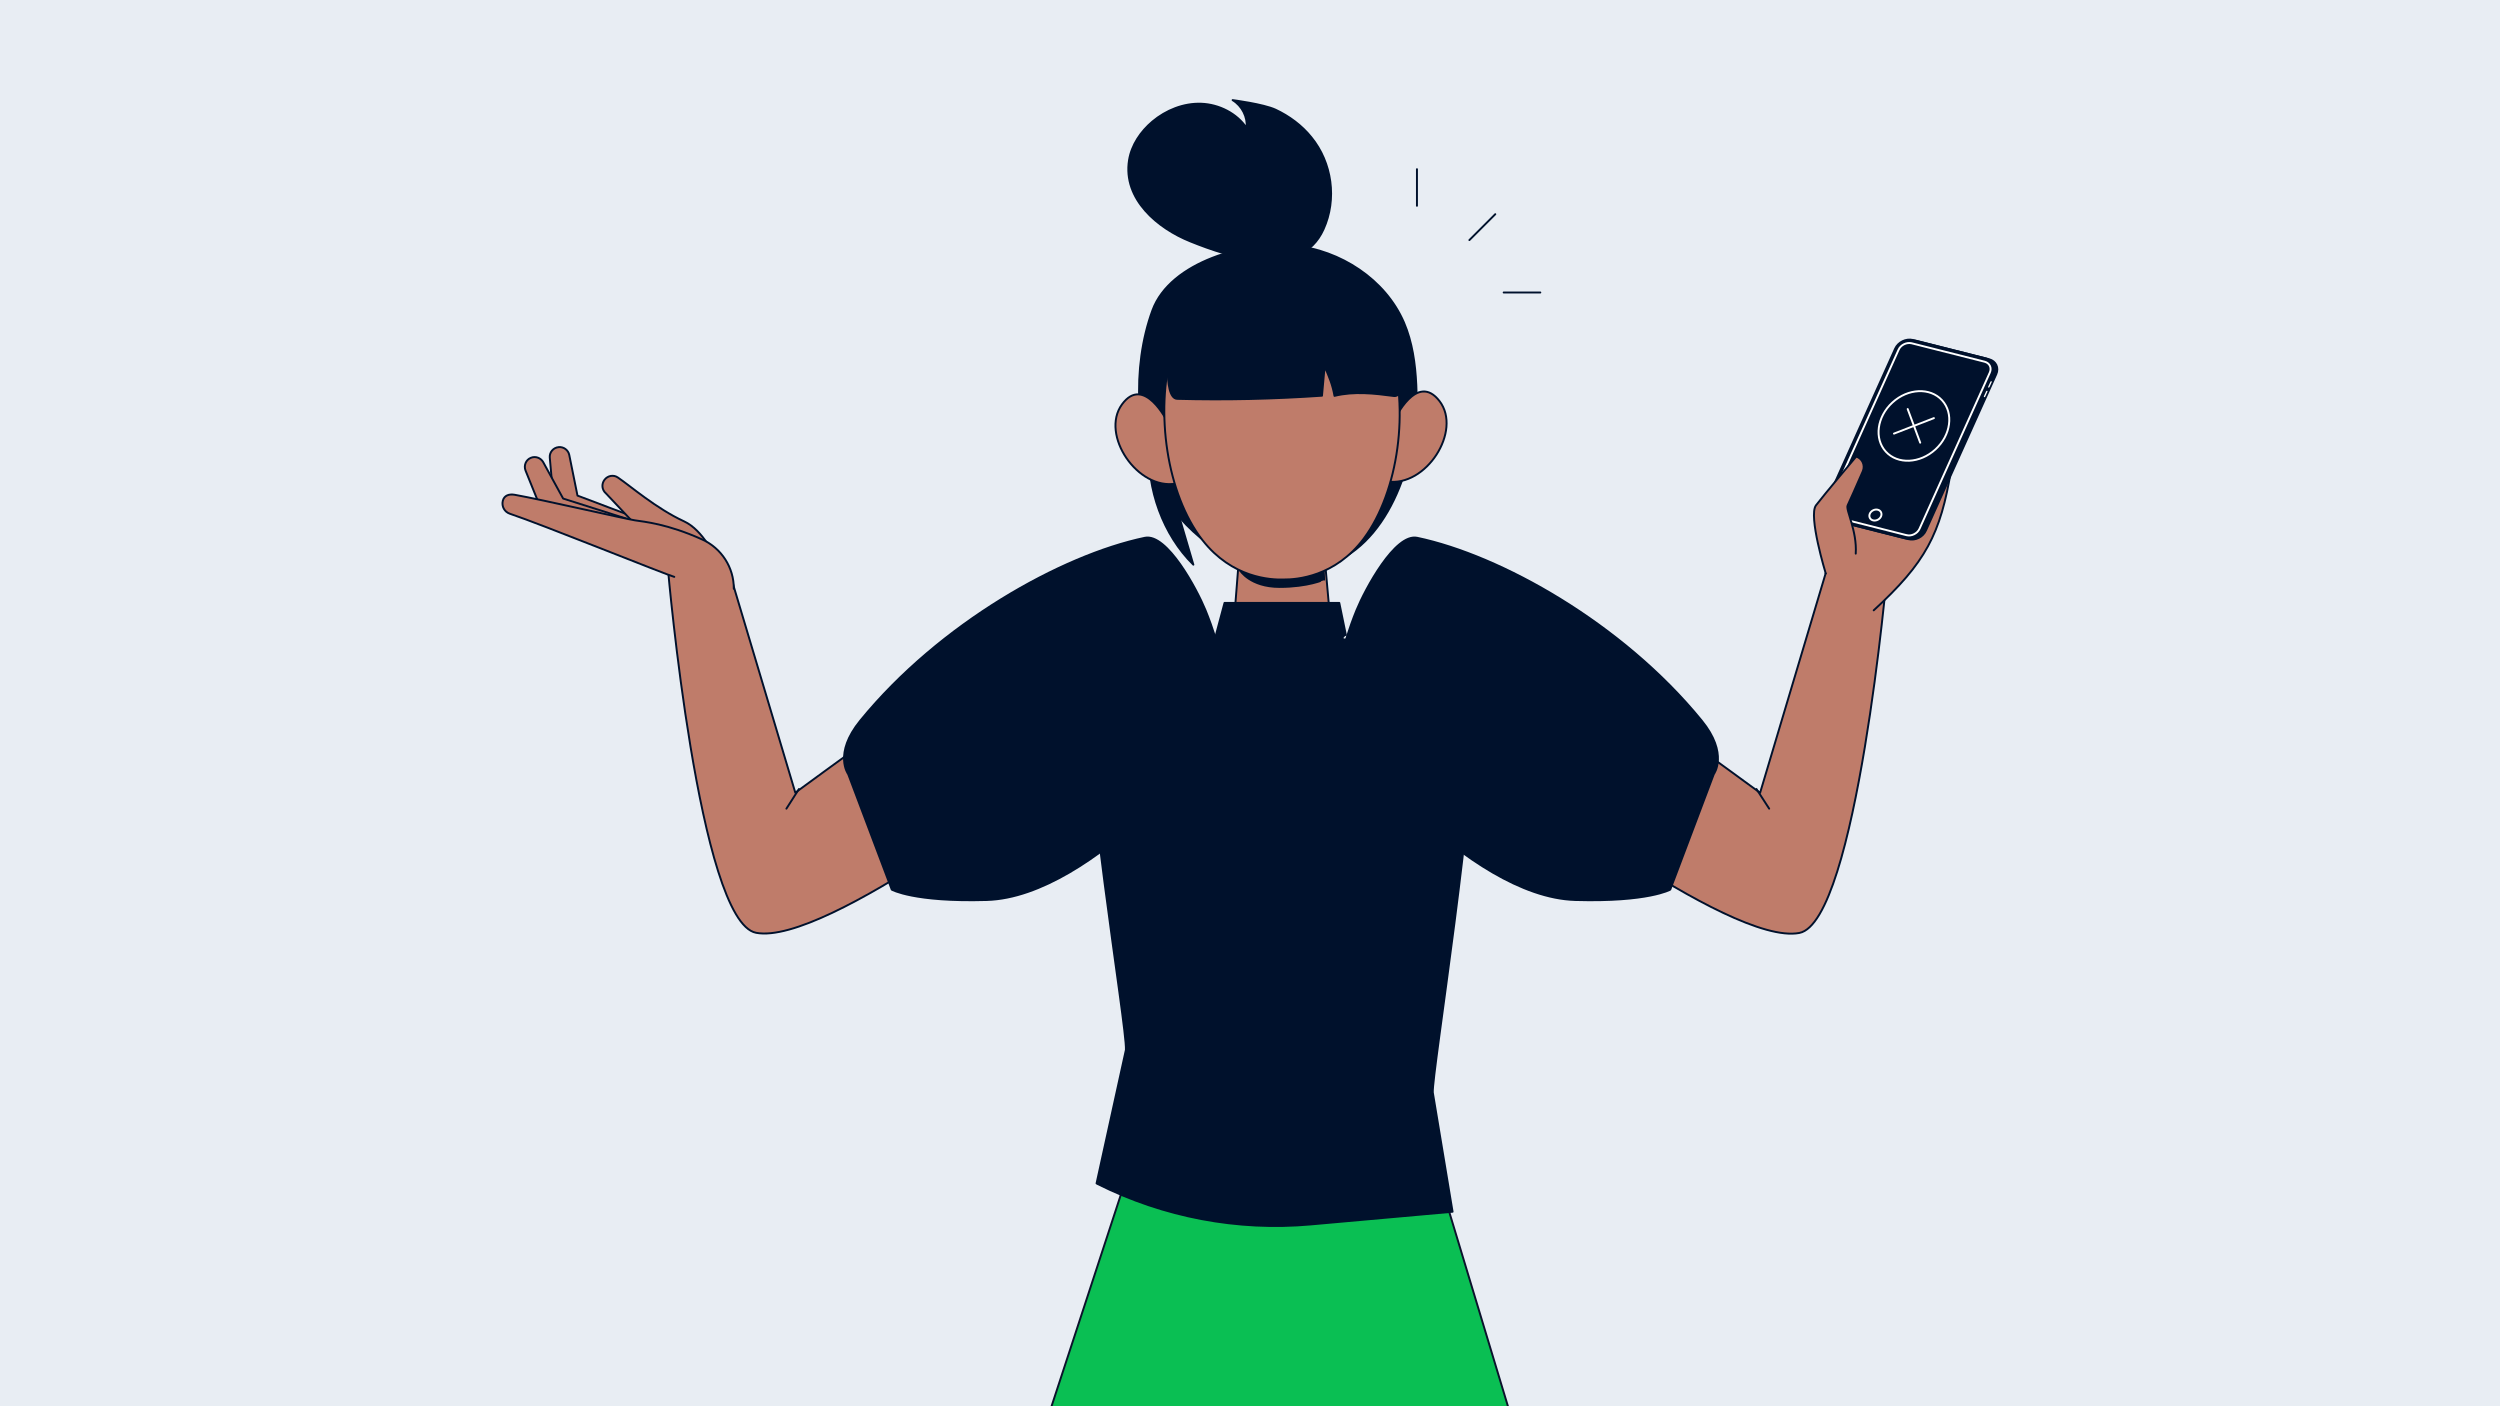 <?xml version="1.0" encoding="UTF-8"?>
<svg xmlns="http://www.w3.org/2000/svg" fill="none" viewBox="0 0 1920 1080" width="654.222" height="368"><rect x="0" y="0" width="1920" height="1080" fill="#333333" stroke="none"/><g clip-path="url(#a)"><path fill="#E8EDF3" d="M0 0H1920V1080H0z"/><path fill="#00112C" d="M882.561 341.497c-2.027 34.437 10.891 69.508 33.939 92.171l-9.498-32.285c-1.393-4.938-2.786-10.002-2.28-15.193 0-.507 0-1.14-.38-1.393-.38-.127-.506.886-.126.633"/><path stroke="#00112C" stroke-linecap="round" stroke-linejoin="round" stroke-miterlimit="10" stroke-width="1.5" d="M882.561 341.497c-2.027 34.437 10.891 69.508 33.939 92.171l-9.498-32.285c-1.393-4.938-2.786-10.002-2.28-15.193 0-.507 0-1.14-.38-1.393-.38-.127-.506.886-.126.633"/><path fill="#BF7C6A" stroke="#00112C" stroke-linecap="round" stroke-linejoin="round" stroke-miterlimit="10" stroke-width="1.5" d="m1015.53 408.093-62.432.633-6.712 85.207 39.638 17.092 37.106-17.978z"/><path fill="#00112C" stroke="#00112C" stroke-linecap="round" stroke-linejoin="round" stroke-miterlimit="10" stroke-width="1.5" d="M982.605 450.76c-22.415 0-30.14-12.535-30.14-12.535v-21.523h63.195l1.26 28.487c-.12-.127-11.9 5.571-34.315 5.571"/><path fill="#00112C" stroke="#00112C" stroke-linecap="round" stroke-linejoin="round" stroke-miterlimit="10" stroke-width="1.5" d="M893.452 379.986c8.738 15.826 24.821 31.525 39.891 41.654 15.576 10.508 69.647 20.13 91.937 10.128 45.72-20.51 64.84-86.093 62.43-136.103-.76-16.333-3.03-32.918-9.49-47.985-14.31-33.171-48.89-55.58-84.851-59.125-35.585-3.419-94.472 12.154-108.275 49.756-15.957 43.427-13.551 101.667 8.358 141.675"/><path fill="#BF7C6A" d="M896.618 324.025s-17.983-36.716-34.952-13.421c-16.843 23.17 11.904 66.09 41.663 60.772"/><path stroke="#00112C" stroke-linecap="round" stroke-linejoin="round" stroke-miterlimit="10" stroke-width="1.5" d="M896.618 324.025s-17.983-36.716-34.952-13.421c-16.843 23.17 11.904 66.09 41.663 60.772"/><path fill="#BF7C6A" d="M1071 322.379s17.09-37.096 34.57-14.306-10.38 66.342-40.27 61.658"/><path stroke="#00112C" stroke-linecap="round" stroke-linejoin="round" stroke-miterlimit="10" stroke-width="1.5" d="M1071 322.379s17.09-37.096 34.57-14.306-10.38 66.342-40.27 61.658"/><path fill="#BF7C6A" stroke="#00112C" stroke-linecap="round" stroke-linejoin="round" stroke-miterlimit="10" stroke-width="1.5" d="M1067.58 267.811c-20.01-61.025-148.927-64.57-167.543 1.899-12.917 46.212-4.179 109.769 23.554 145.219 22.669 28.994 52.302 30.513 62.306 30.133 10.005.127 39.643-2.152 61.543-31.525 26.85-36.083 35.08-100.274 20.14-145.726"/><path fill="#00112C" stroke="#00112C" stroke-linecap="round" stroke-linejoin="round" stroke-miterlimit="10" stroke-width="1.5" d="M904.089 306.3c37.105 1.013 74.21.127 111.191-2.405.63-7.47 1.39-15.067 2.02-22.537 3.55 8.103 6.08 14.054 7.6 22.663 14.95-3.671 30.52-1.899 45.72.127 14.69 2.026-8.11-70.141-16.08-77.737-8.62-8.103-20.27-12.155-31.66-15.447-25.965-7.343-54.079-11.268-79.533-2.532-20.389 6.964-38.878 23.929-43.943 45.326-1.773 7.47-6.712 52.162 4.685 52.542"/><path fill="#BF7C6A" stroke="#00112C" stroke-linecap="round" stroke-linejoin="round" stroke-miterlimit="10" stroke-width="1.5" d="M805.945 591.548c4.558-1.646-171.468 135.217-225.29 124.835-43.943-8.483-67.624-278.917-67.624-278.917h46.603l51.161 171.3s143.608-105.464 150.446-105.337c6.839.126 37.865 90.524 44.704 88.119"/><path stroke="#00112C" stroke-linecap="round" stroke-linejoin="round" stroke-miterlimit="10" stroke-width="1.5" d="m613.582 605.981-9.625 15.066"/><path fill="#BF7C6A" d="m473.013 407.08-47.362-17.092-3.42-38.489c-.38-4.052 2.66-7.723 6.839-8.103 3.799-.38 7.345 2.279 8.105 5.951l6.331 31.272 59.647 22.536"/><path stroke="#00112C" stroke-linecap="round" stroke-linejoin="round" stroke-miterlimit="10" stroke-width="1.5" d="m473.013 407.08-47.362-17.092-3.42-38.489c-.38-4.052 2.66-7.723 6.839-8.103 3.799-.38 7.345 2.279 8.105 5.951l6.331 31.272 59.647 22.536"/><path fill="#BF7C6A" d="m469.594 411.384-52.428-16.459-13.551-33.551c-1.519-3.798.254-8.229 4.053-9.749 3.546-1.519 7.598 0 9.498 3.292l15.323 27.981 48.249 15.319"/><path stroke="#00112C" stroke-linecap="round" stroke-linejoin="round" stroke-miterlimit="10" stroke-width="1.5" d="m469.594 411.384-52.428-16.459-13.551-33.551c-1.519-3.798.254-8.229 4.053-9.749 3.546-1.519 7.598 0 9.498 3.292l15.323 27.981 48.249 15.319"/><path fill="#BF7C6A" d="m500.24 415.943-34.825-36.97c-3.166-2.659-3.673-7.217-1.14-10.508 2.533-3.292 7.092-4.052 10.384-1.646 9.372 6.33 29.254 23.675 50.656 33.551 14.816 6.837 24.314 27.6 27.354 34.437"/><path stroke="#00112C" stroke-linecap="round" stroke-linejoin="round" stroke-miterlimit="10" stroke-width="1.5" d="m500.24 415.943-34.825-36.97c-3.166-2.659-3.673-7.217-1.14-10.508 2.533-3.292 7.092-4.052 10.384-1.646 9.372 6.33 29.254 23.675 50.656 33.551 14.816 6.837 24.314 27.6 27.354 34.437"/><path fill="#BF7C6A" d="M517.843 443.036c-5.572-1.392-101.944-40.387-126.258-48.49-4.179-1.393-6.459-5.698-5.445-9.876s4.812-5.444 9.117-4.684c20.769 3.671 84.721 18.484 92.32 19.624 7.345 1.139 24.947 2.659 51.668 14.686 14.817 6.711 24.441 21.524 24.314 37.856"/><path stroke="#00112C" stroke-linecap="round" stroke-linejoin="round" stroke-miterlimit="10" stroke-width="1.5" d="M517.843 443.036c-5.572-1.392-101.944-40.387-126.258-48.49-4.179-1.393-6.459-5.698-5.445-9.876s4.812-5.444 9.117-4.684c20.769 3.671 84.721 18.484 92.32 19.624 7.345 1.139 24.947 2.659 51.668 14.686 14.817 6.711 24.441 21.524 24.314 37.856"/><path fill="#00112C" stroke="#00112C" stroke-linecap="round" stroke-linejoin="round" stroke-miterlimit="10" stroke-width="1.5" d="M925.744 468.485c-6.585-16.08-29.507-59-46.476-55.455-63.952 13.421-157.411 65.583-218.451 140.282-21.022 25.701-9.371 41.274-9.371 41.274l33.432 88.626s16.843 9.622 72.944 7.976c82.315-2.405 183.119-126.735 186.411-144.333 2.28-12.408-7.345-51.15-18.489-78.37"/><path fill="#0ABF53" stroke="#0C112C" stroke-miterlimit="10" stroke-width="1.5" d="M864.705 905.662 769.22 1197.11h424.24l-88.02-291.448z"/><path fill="#00112C" stroke="#00112C" stroke-linecap="round" stroke-linejoin="round" stroke-miterlimit="10" stroke-width="1.5" d="m1016.67 489.755-79.275.633s-96.498 5.064-100.551 34.057c-7.345 52.923 28.747 263.725 27.861 281.83l-22.542 102.552.887.507c50.655 25.321 107.262 36.083 163.62 31.019l108.9-9.749-15.19-91.538c-.89-13.673 34.32-230.679 32.54-307.404-.76-35.45-116.25-41.907-116.25-41.907"/><path fill="#00112C" stroke="#00112C" stroke-linecap="round" stroke-linejoin="round" stroke-miterlimit="10" stroke-width="1.5" d="m932.963 491.021 7.472-27.98h88.135l5.07 24.688c0-.127-41.537 54.948-100.677 3.292"/><path fill="#BF7C6A" stroke="#00112C" stroke-linecap="round" stroke-linejoin="round" stroke-miterlimit="10" stroke-width="1.5" d="M1156.61 591.548c-4.56-1.646 171.46 135.217 225.28 124.962 43.95-8.483 67.63-278.918 67.63-278.918h-46.6l-51.17 171.301s-143.6-105.465-150.44-105.338-37.87 90.398-44.7 87.993"/><path stroke="#00112C" stroke-linecap="round" stroke-linejoin="round" stroke-miterlimit="10" stroke-width="1.5" d="m1348.97 605.981 9.75 15.066"/><path fill="#00112C" stroke="#00112C" stroke-linecap="round" stroke-linejoin="round" stroke-miterlimit="10" stroke-width="1.5" d="M1041.87 468.485c6.59-16.08 29.51-59 46.48-55.455 63.95 13.421 157.53 65.583 218.45 140.282 21.02 25.701 9.37 41.274 9.37 41.274l-33.43 88.626s-16.85 9.622-72.95 7.976c-82.31-2.405-183.12-126.735-186.41-144.333-2.15-12.408 7.35-51.15 18.49-78.37"/><path fill="#BF7C6A" d="M1402.16 440.378c12.28-46.339 17.85-59.379 35.83-103.819 1.4-3.545 4.56-7.723 7.98-6.077 2.79 1.393 2.41 5.318 1.78 8.356-2.79 11.648-12.03 39.122-14.82 50.643 5.32-12.281 16.97-40.388 22.29-52.542 2.15-4.938 6.71-11.015 11.65-8.609 4.3 2.152 3.42 8.356 2.02 12.787-4.05 12.914-17.09 40.768-21.14 53.555 4.18-12.028 18.11-38.489 23.93-49.757 1.39-2.532 2.79-5.191 5.32-6.71 2.41-1.519 6.2-1.393 7.72 1.013 1.4 2.026.76 4.811 0 7.217-4.05 13.673-16.33 38.235-20.38 51.909 4.93-10.255 18.1-31.526 23.04-41.907 1.65-3.545 4.82-7.723 8.49-6.457s3.29 6.457 2.66 10.255c-8.11 50.263-19.76 71.913-59.52 108.503"/><path stroke="#00112C" stroke-linecap="round" stroke-linejoin="round" stroke-miterlimit="10" stroke-width="1.5" d="M1402.16 440.378c12.28-46.339 17.85-59.379 35.83-103.819 1.4-3.545 4.56-7.723 7.98-6.077 2.79 1.393 2.41 5.318 1.78 8.356-2.79 11.648-12.03 39.122-14.82 50.643 5.32-12.281 16.97-40.388 22.29-52.542 2.15-4.938 6.71-11.015 11.65-8.609 4.3 2.152 3.42 8.356 2.02 12.787-4.05 12.914-17.09 40.768-21.14 53.555 4.18-12.028 18.11-38.489 23.93-49.757 1.39-2.532 2.79-5.191 5.32-6.71 2.41-1.519 6.2-1.393 7.72 1.013 1.4 2.026.76 4.811 0 7.217-4.05 13.673-16.33 38.235-20.38 51.909 4.93-10.255 18.1-31.526 23.04-41.907 1.65-3.545 4.82-7.723 8.49-6.457s3.29 6.457 2.66 10.255c-8.11 50.263-19.76 71.913-59.52 108.503"/><path fill="#00112C" stroke="#00112C" stroke-miterlimit="10" stroke-width="1.5" d="m1465.6 414.043-56.1-14.18c-5.19-1.393-7.72-6.457-5.44-11.521L1458 268.444c2.28-5.064 8.36-7.976 13.55-6.71l56.1 14.18c5.2 1.392 7.73 6.457 5.45 11.521l-53.95 119.898c-2.15 5.064-8.23 8.103-13.55 6.71Z"/><path fill="#00112C" stroke="#00112C" stroke-miterlimit="10" stroke-width="1.5" d="m1463.07 413.41-56.1-14.18c-5.19-1.393-7.73-6.457-5.45-11.521l53.95-119.898c2.28-5.064 8.36-7.976 13.55-6.71l56.1 14.18c5.19 1.393 7.73 6.457 5.45 11.521L1476.62 406.7c-2.15 5.064-8.23 8.103-13.55 6.71Z"/><path fill="#00112C" stroke="#fff" stroke-miterlimit="10" stroke-width="1.5" d="m1464.21 411.005-56.1-14.18c-3.8-1.013-5.57-4.685-3.93-8.357l53.95-119.897c1.65-3.672 6.08-5.824 10.01-4.938l56.1 14.18c3.79 1.013 5.57 4.685 3.92 8.356l-53.95 119.898c-1.64 3.672-6.2 5.951-10 4.938Z"/><path fill="#fff" d="M1527.15 297.691c-.26-.127-.38-.38-.26-.633l1.78-3.925c.12-.253.5-.38.76-.38.25.127.38.38.25.633l-1.77 3.925c-.13.253-.51.506-.76.38M1523.86 305.034c-.26-.127-.38-.38-.26-.633l1.78-3.925c.12-.253.5-.38.76-.38.25.127.38.38.25.633l-1.77 3.925c-.13.253-.38.38-.76.38"/><path fill="#00112C" stroke="#fff" stroke-miterlimit="10" stroke-width="1.5" d="M1442.24 399.128c2.34-1.259 3.38-3.877 2.32-5.848-1.06-1.97-3.81-2.548-6.15-1.289-2.35 1.258-3.38 3.876-2.32 5.847 1.06 1.97 3.81 2.548 6.15 1.29Z"/><path fill="#BF7C6A" d="M1402.16 440.378s-13.55-44.313-7.48-52.289c6.08-7.977 30.9-37.476 30.9-37.476 4.69 1.519 6.97 6.71 5.07 11.268-4.18 9.496-10.51 24.055-11.65 26.208-1.77 3.292 7.34 19.497 6.2 37.096"/><path stroke="#00112C" stroke-linecap="round" stroke-linejoin="round" stroke-miterlimit="10" stroke-width="1.5" d="M1402.16 440.378s-13.55-44.313-7.48-52.289c6.08-7.977 30.9-37.476 30.9-37.476 4.69 1.519 6.97 6.71 5.07 11.268-4.18 9.496-10.51 24.055-11.65 26.208-1.77 3.292 7.34 19.497 6.2 37.096"/><path fill="#00112C" stroke="#fff" stroke-linecap="round" stroke-linejoin="round" stroke-miterlimit="10" stroke-width="1.5" d="M1486.4 345.153c11.91-10.907 14.18-27.818 5.07-37.771-9.12-9.953-26.17-9.179-38.08 1.729-11.92 10.908-14.19 27.819-5.07 37.771 9.11 9.953 26.16 9.179 38.08-1.729"/><path stroke="#fff" stroke-linecap="round" stroke-linejoin="round" stroke-miterlimit="10" stroke-width="1.5" d="m1465.1 314.149 9.62 25.828M1454.58 333.014l30.65-11.901"/><path stroke="#00112C" stroke-linecap="round" stroke-linejoin="round" stroke-miterlimit="10" stroke-width="1.5" d="M1088.22 129.935v28.107M1148.37 164.499l-19.88 19.877M1182.95 224.638h-28.12"/><path fill="#00112C" stroke="#00112C" stroke-linecap="round" stroke-linejoin="round" stroke-miterlimit="10" stroke-width="1.5" d="M867.111 122.972c1.899-11.648 8.991-22.03 17.982-29.627 10.385-8.736 23.935-14.18 37.485-13.673s27.227 7.343 34.826 18.611c.886-8.356-3.546-17.092-10.764-21.397 0 0 23.554 3.039 32.925 7.344 10.511 4.937 20.136 12.027 27.485 21.143 15.95 19.498 19.88 47.605 9.37 70.774-17.732 39.122-71.933 21.523-102.2 9.242-24.947-10.002-51.921-32.285-47.109-62.417"/></g><defs><clipPath id="a"><path fill="#fff" d="M0 0H1920V1080H0z"/></clipPath></defs></svg>
